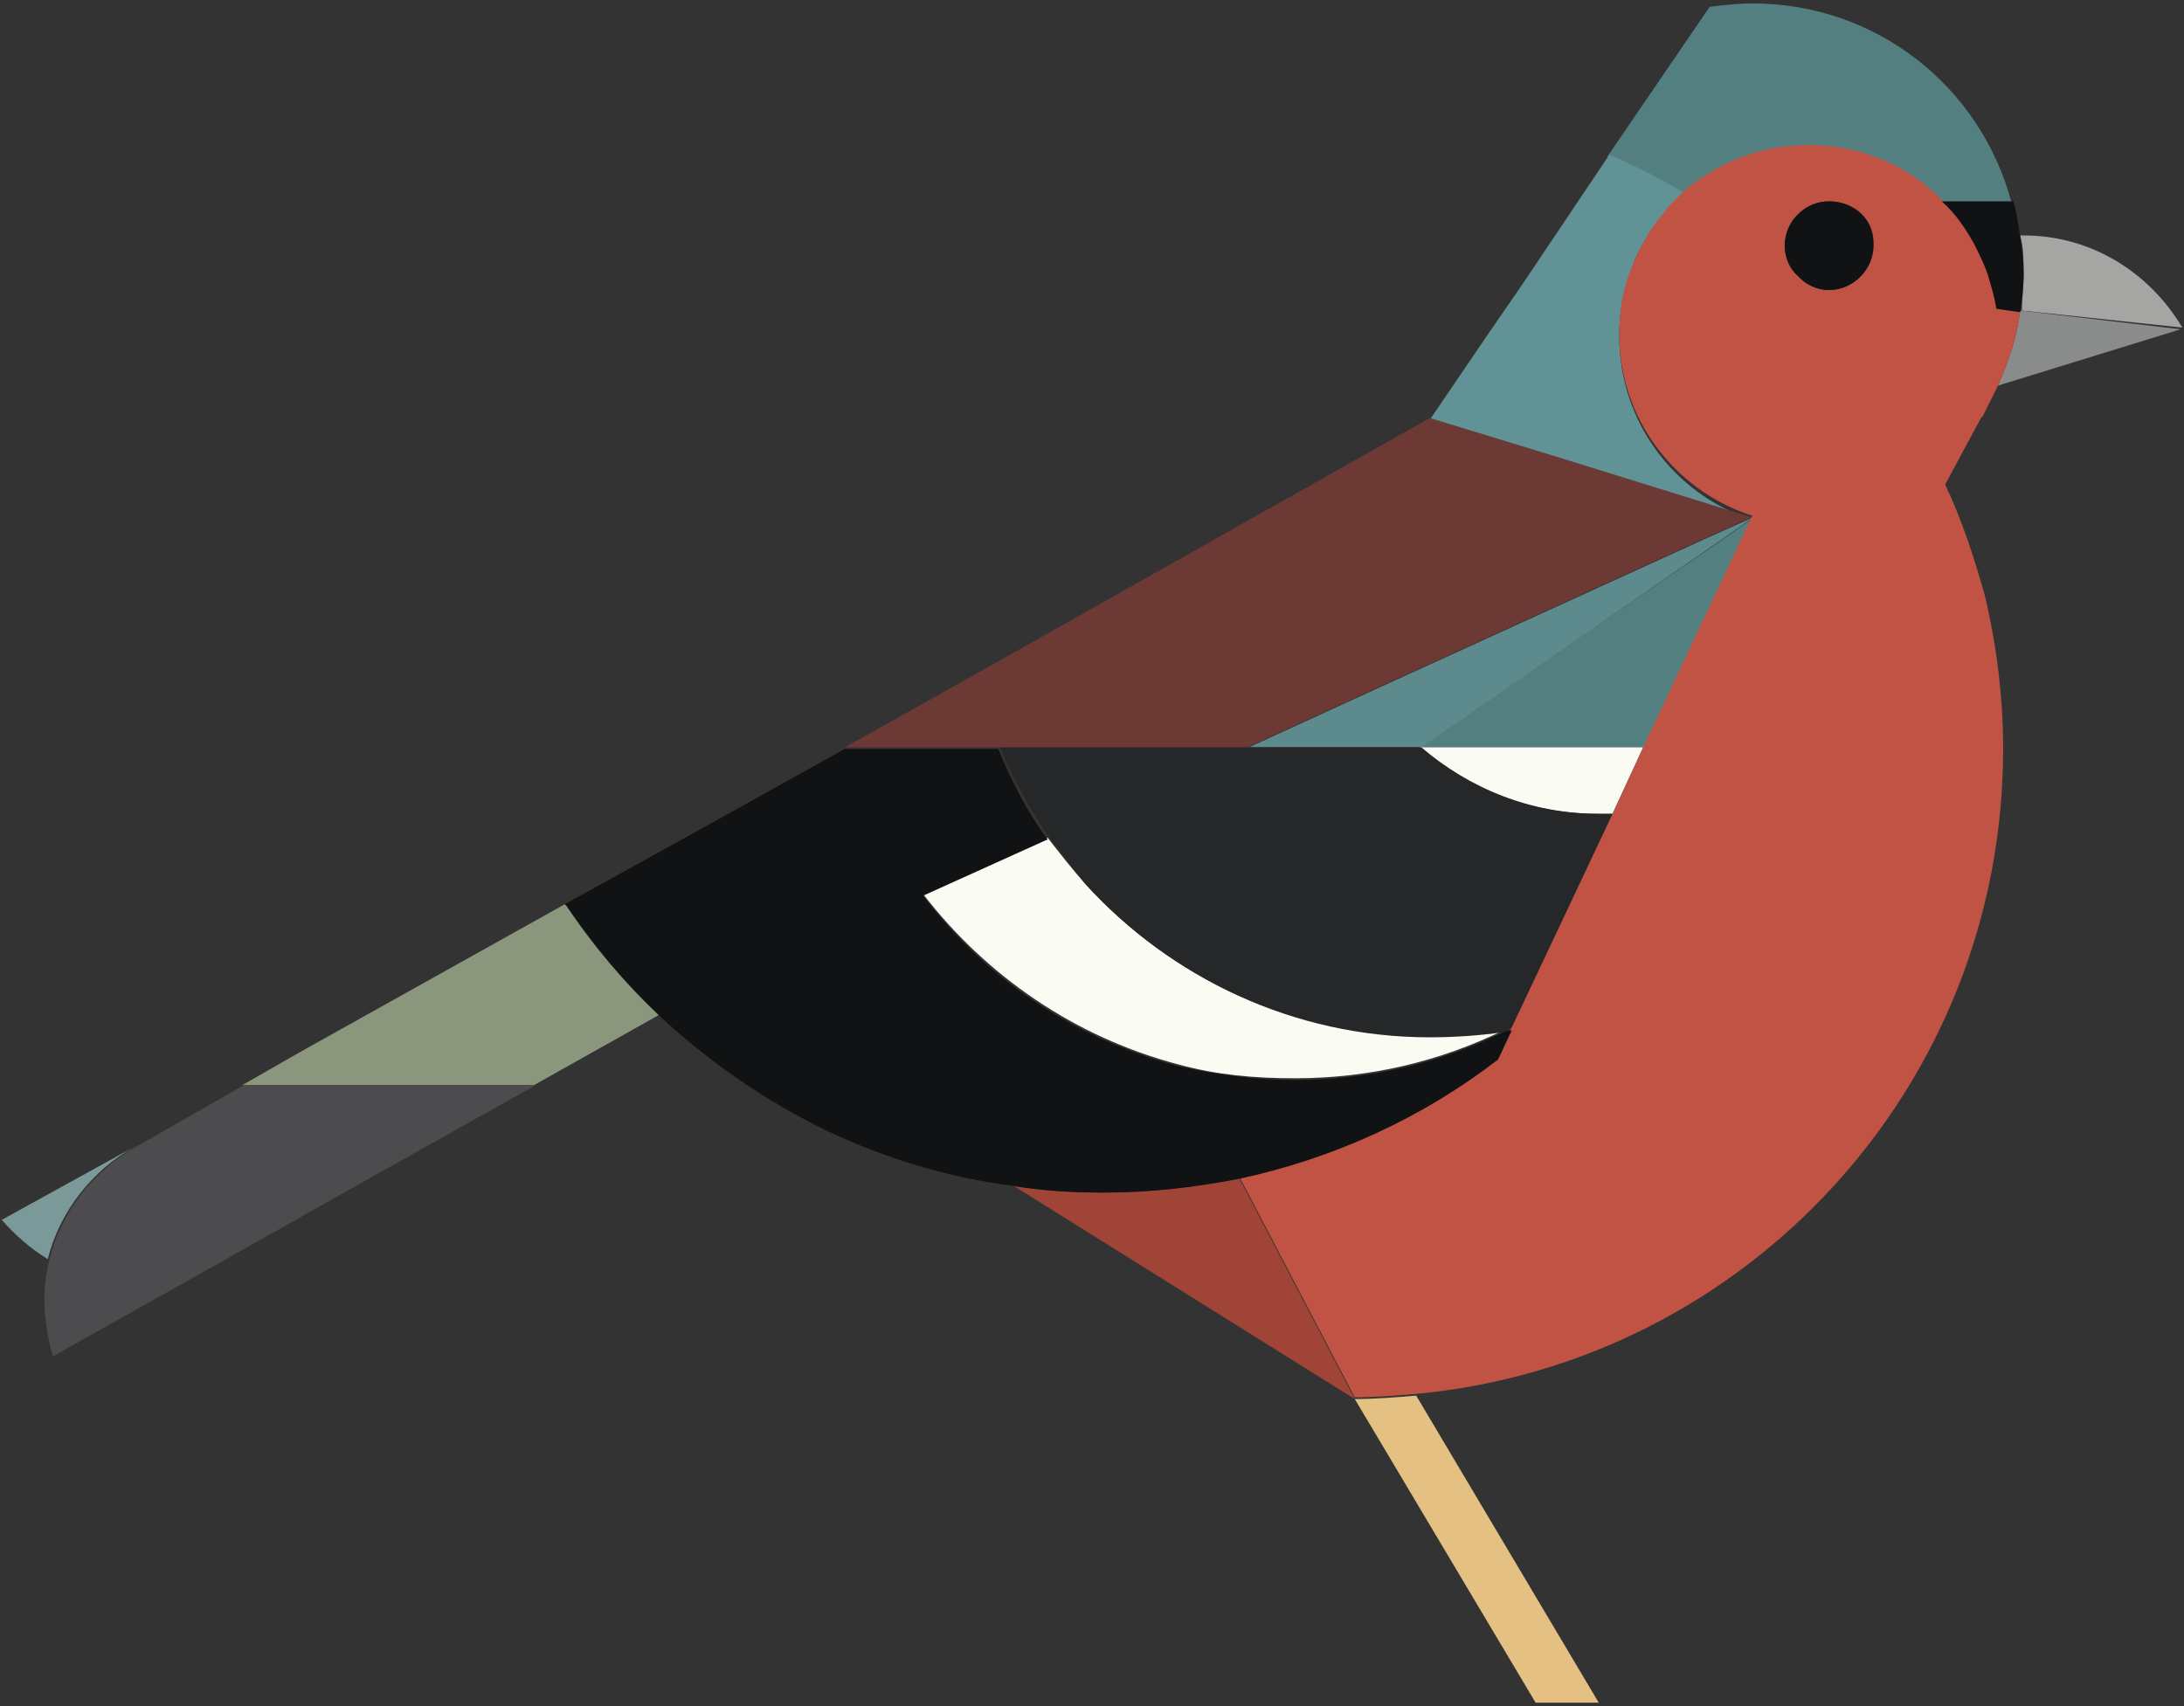 <?xml version="1.0" encoding="utf-8"?>
<!-- Generator: Adobe Illustrator 18.1.0, SVG Export Plug-In . SVG Version: 6.00 Build 0)  -->
<!DOCTYPE svg PUBLIC "-//W3C//DTD SVG 1.1//EN" "http://www.w3.org/Graphics/SVG/1.1/DTD/svg11.dtd">
<svg version="1.1" id="Layer_1" xmlns="http://www.w3.org/2000/svg" xmlns:xlink="http://www.w3.org/1999/xlink" x="0px" y="0px"
	 width="128px" height="100px" viewBox="0 0 128 100" enable-background="new 0 0 128 100" xml:space="preserve">
<rect x="0" y="0" width="128" height="100" fill="#333333" stroke="none"/>
<g>
	<path fill="#372B2A" d="M760.7,2846c0,0,0-0.1,0-0.1c0-0.5,0-1-0.1-1.5h5.5l0,0C764.6,2845.4,762.7,2846,760.7,2846L760.7,2846z"/>
	<path fill="#B9BAA7" d="M728.3,2878.5L728.3,2878.5C728.3,2878.5,728.3,2878.5,728.3,2878.5L728.3,2878.5z"/>
	<path fill="#A6865D" d="M682.3,2893.4C682.3,2893.4,682.3,2893.4,682.3,2893.4L682.3,2893.4L682.3,2893.4z"/>
	<path fill="#DE5325" d="M759.5,2851.3c0,0,0-0.1-0.1-0.1l0.1-0.3l1.2-4.9c0,0,0,0,0,0c0,0,0-0.1,0-0.1c0-0.5,0-1-0.1-1.5
		c-0.1-0.6-0.2-1.1-0.3-1.6c-0.2-0.9-0.5-1.7-0.9-2.5c-0.2-0.4-0.4-0.7-0.6-1.1h-3.4h-1.3l-0.8,1.1l-0.2,0.2l-0.5,0.7l-0.2,0.2
		l-0.1,0.2l0,0.1c0,0,0.1,0,0.1,0c0.1,0,0.2,0,0.2,0c0.2,0,0.4,0.1,0.6,0.2h0c0.4,0.2,0.8,0.5,1.1,0.9c0.1,0.2,0.3,0.4,0.3,0.7
		c0,0.2,0.1,0.3,0.1,0.5c0,0,0,0,0,0c0,0.1,0,0.1,0,0.2c0,0.3,0,0.5-0.1,0.8c-0.2,0.7-0.8,1.3-1.5,1.5c-0.2,0.1-0.5,0.1-0.8,0.1
		c-1.1,0-2-0.7-2.3-1.7l-3.8,5.1c2.6,2.1,4.6,4.8,5.6,8c0.3,1,0.5,2,0.6,3l0,0.1c0.1,0.6,0.1,1.1,0.1,1.7c0,4.1-1.6,7.9-4.3,10.8
		c2.7,2.2,4.9,4.8,6.7,7.8c0.1-0.1,0.2-0.2,0.3-0.4c2.6-3,4.6-6.5,5.8-10.4c0.6-2.3,0.9-4.8,0.9-7.2c0-0.4,0-0.8,0-1.2
		C761.7,2858.3,760.9,2854.6,759.5,2851.3z"/>
	<path fill="#DE5325" d="M742.3,2848.8l-1.5,2.1L742.3,2848.8l0.7-0.9c0,0,0,0,0,0L742.3,2848.8z"/>
	<path fill="#030304" d="M754.7,2843.9c0-0.2,0-0.3-0.1-0.5c-0.1-0.2-0.2-0.5-0.3-0.7c-0.3-0.4-0.6-0.7-1.1-0.9h0
		c-0.2-0.1-0.4-0.1-0.6-0.2c-0.1,0-0.2,0-0.2,0c0,0-0.1,0-0.1,0h0c-1.3,0-2.4,1.1-2.4,2.4c0,0.3,0,0.5,0.1,0.7c0,0,0,0,0,0
		c0.3,1,1.2,1.7,2.3,1.7c0.3,0,0.5,0,0.8-0.1c0.7-0.2,1.3-0.8,1.5-1.5c0.1-0.2,0.1-0.5,0.1-0.8C754.7,2844,754.7,2844,754.7,2843.9
		C754.7,2843.9,754.7,2843.9,754.7,2843.9z"/>
	<path fill="#483B39" d="M760.3,2842.7c0.1,0.5,0.2,1.1,0.3,1.6h5.5c-1.5-1-3.4-1.6-5.4-1.6C760.6,2842.7,760.4,2842.7,760.3,2842.7
		z"/>
	<path fill="#483B39" d="M736.1,2890.4c-0.5,0-1.1,0-1.6,0c-0.5,0-1,0-1.6,0l3.3,3.5l0.1,0.2l10,10.7h3.2l-10.7-11.4L736.1,2890.4z"
		/>
	<path fill="#DBDCC4" d="M748.3,2873.6c2.7-2.9,4.3-6.7,4.3-10.8c0-0.6,0-1.2-0.1-1.7l0-0.1c-0.1-1-0.3-2-0.6-3c-1-3.2-3-5.9-5.6-8
		l3.8-5.1c0,0,0,0,0,0c-0.1-0.2-0.1-0.5-0.1-0.7c0-1.3,1.1-2.4,2.4-2.4h0l0-0.1l0.1-0.2l0.2-0.2l0.5-0.7l0.2-0.2l0.8-1.1h-2.3h-0.4
		h-1h-0.9l-0.1,0.2l-0.6,0.9l-5.7,7.7l-0.7,0.9l-1.6,2.1l-0.1,0.2v0c0.7,0.3,1.3,0.7,1.9,1.1c0.4,0.3,0.8,0.6,1.2,0.9
		c1.8,1.5,3.1,3.4,3.9,5.6c0.4,1.3,0.7,2.6,0.7,4c0,3.3-1.3,6.2-3.4,8.5c-1.1,1.2-2.5,2.2-4,2.9c-0.6,0.3-1.3,0.6-2,0.8
		c-0.1,0-0.3,0.1-0.4,0.1l-7.9,2.6l-2.4,0.8l0,0c0,0,0,0-0.1,0l-5,1.6l6.8,7.2l2.9,3.1c0.5,0,1,0,1.6,0c0.5,0,1.1,0,1.6,0
		c7.5-0.4,14.1-3.8,18.9-9C753.2,2878.4,750.9,2875.8,748.3,2873.6z"/>
	<path fill="#81674C" d="M730.3,2875.1c-1-0.3-2-0.7-2.9-1.2c-0.2-0.1-0.4-0.2-0.6-0.3c-0.7-0.4-1.4-0.9-2-1.5
		c-1-0.9-1.8-1.9-2.5-3.1l-2.5,3.5c0.7,1,1.5,1.8,2.4,2.6c0.1,0.1,0.1,0.1,0.2,0.2c1.7,1.4,3.6,2.5,5.8,3.3l0,0l2.4-0.8l7.9-2.6
		c-1.3,0.4-2.7,0.6-4.1,0.6C733.1,2875.7,731.6,2875.5,730.3,2875.1z"/>
	<polygon fill="#C8C9B5" points="723.2,2880.1 717.3,2882 715.2,2882.7 712.6,2883.6 715.5,2884.5 718.9,2885.7 730.5,2889.6 
		732.9,2890.4 730,2887.4 	"/>
	<path fill="#927557" d="M751.3,2833.6c-1.4-0.4-2.9-0.7-4.4-0.7c-2,0-3.9,0.4-5.6,1.1c-0.9,0.4-1.7,0.8-2.5,1.3
		c-1.3,0.9-2.5,2-3.4,3.2l0,0l-4.1,5.6l-1.8,2.4l-3.3,4.5l-2.5,3.4l-7.1,9.6l-3.7,5l-3.7,5.1l-2.2,3l-2.3,3.1l-0.3,0.4l-0.1,0.1
		l-0.7,0.9l-4.5,6.1l2.2-0.7l7-2.3l2.6-0.8l0.3-0.1l0.5-0.7l1.7-2.4l3-4.1l1.6-2.2l1.7-2.3l2.5-3.5c0.7,1.1,1.5,2.2,2.5,3.1
		c0.6,0.6,1.3,1.1,2,1.5c0.2,0.1,0.4,0.2,0.6,0.3c0.9,0.5,1.8,0.9,2.9,1.2c1.3,0.4,2.8,0.6,4.3,0.6c1.4,0,2.8-0.2,4.1-0.6
		c0.1,0,0.3-0.1,0.4-0.1c0.7-0.2,1.3-0.5,2-0.8c1.5-0.7,2.9-1.7,4-2.9c2.1-2.3,3.4-5.2,3.4-8.5c0-1.4-0.2-2.7-0.7-4
		c-0.8-2.2-2.1-4.1-3.9-5.6c-0.4-0.3-0.8-0.6-1.2-0.9c-0.6-0.4-1.3-0.8-1.9-1.1v0l0.1-0.2l1.5-2.1l0.6-0.9c0,0,0,0,0,0l5.7-7.7
		l0.6-0.9l0.1-0.2h0.9h1h0.4h2.3h1.3h3.4c-0.3-0.5-0.7-0.9-1-1.4C756.1,2835.9,753.9,2834.4,751.3,2833.6z"/>
	<path fill="#7A6147" d="M722.2,2875c-0.9-0.8-1.7-1.7-2.4-2.6l-1.7,2.3l-1.6,2.2l-3,4.1l-1.7,2.4l-0.5,0.7l1.4-0.4l2.6-0.8l2.1-0.7
		l5.9-1.9l5-1.6c-2.2-0.8-4.1-1.9-5.8-3.3C722.4,2875.1,722.3,2875.1,722.2,2875z"/>
	<path fill="#7A6147" d="M675.7,2890.1l0.2,0.2l3.7,3.9l2.7-0.9l0,0l16.9-5.5l4.5-6.1l0.7-0.9c0,0,0-0.1,0.1-0.1l-18.6,6
		L675.7,2890.1z"/>
</g>
<g id="XMLID_30_">
	<g>
		<path fill="#A5A5A3" d="M118.6,16c0-0.7,0-1.5-0.2-2.2c0,0,0.1,0,0.2,0c4,0,7.4,2.2,9.3,5.4l-9.4-1
			C118.5,17.5,118.6,16.8,118.6,16z"/>
		<path fill="#8A8C8B" d="M127.8,19.3l-10.7,3.3c0.6-1.4,1.1-2.8,1.3-4.4h0L127.8,19.3z"/>
		<g>
			<path fill="#537F81" d="M83.2,43.8h13.2h0l5.6-11.9h0l0.7-1.5c0,0,0,0,0,0l-2,1.4L83.2,43.8z"/>
			<path fill="#537F81" d="M102.7,0.2c-0.8,0-1.7,0.1-2.5,0.2l-5.6,8.2l-0.4,0.6c0.4,0.2,0.8,0.4,1.2,0.5c0,0,0,0,0,0l0,0
				c1.1,0.5,2.1,1.1,3.2,1.7h0c2-1.7,4.5-2.7,7.3-2.7c3,0,5.7,1.2,7.8,3.2h4.2C116.1,5.1,110,0.2,102.7,0.2z"/>
		</g>
		<path fill="#E5C083" d="M93.7,99.8H90L79.4,82c1.2,0,2.4-0.1,3.6-0.2L93.7,99.8z"/>
		<path fill="#619396" d="M94.9,19.7c0-1.3,0.2-2.5,0.6-3.6c0,0,0,0,0,0c0.4-1.3,1.1-2.5,2-3.5h0c0.4-0.5,0.8-0.9,1.2-1.3
			c-1-0.6-2.1-1.2-3.2-1.7l0,0c0,0,0,0,0,0c-0.4-0.2-0.8-0.4-1.2-0.5c0,0,0,0,0,0l-5.1,7.6l-2,2.9l-3.4,5l7.2,2.2l0,0l11.5,3.6
			C98.1,28.9,94.9,24.7,94.9,19.7z"/>
		<path fill="#5C8A8D" d="M99.9,31.6l-19.5,8.9l-7.2,3.3h10.1c0,0,0,0,0,0l17.5-12.1l2-1.4v0L99.9,31.6z"/>
		<path fill="#C15344" d="M114,28.4l2.1-3.9l0.1-0.1l0.9-1.8h0h0c0.6-1.4,1.1-2.8,1.3-4.4l-1.4-0.2c-0.1-0.7-0.3-1.4-0.5-2
			c-0.2-0.6-0.5-1.2-0.8-1.8c-0.5-0.9-1.2-1.8-1.9-2.5c-2-2-4.7-3.2-7.8-3.2c-2.8,0-5.3,1-7.3,2.7h0c-0.4,0.4-0.9,0.8-1.2,1.3h0
			c-0.9,1-1.5,2.2-2,3.5c0,0,0,0,0,0c-0.4,1.1-0.6,2.3-0.6,3.6c0,4.9,3.2,9.1,7.7,10.6c0,0,0.1,0,0.1,0c0,0,0,0,0,0c0,0,0,0,0,0v0
			c0,0,0,0,0,0l-0.7,1.5h0l-5.6,11.9h0l-1.8,3.9c0,0,0,0,0,0l-5.9,12.5l-0.1,0.2l-0.8,1.7l0,0c-4.4,3.4-9.6,5.8-15.2,7l6.8,13
			c1.2,0,2.4-0.1,3.6-0.2c19.3-1.8,34.4-18,34.4-37.8c0-3.1-0.4-6.2-1.1-9.1C115.7,32.7,115,30.5,114,28.4z M107.2,11.8
			c1.4,0,2.6,1.2,2.6,2.6c0,1.4-1.2,2.6-2.6,2.6c-0.7,0-1.4-0.3-1.8-0.8c-0.5-0.5-0.8-1.1-0.8-1.8C104.6,12.9,105.8,11.8,107.2,11.8
			z"/>
		<path fill="#A04437" d="M72.6,69l6.8,13l-20-12.5c1.8,0.3,3.5,0.4,5.4,0.4C67.4,69.9,70.1,69.6,72.6,69L72.6,69z"/>
		<g>
			<path fill="#FAFBF2" d="M83.2,43.8c2.8,2.4,6.4,3.9,10.4,3.9c0.3,0,0.6,0,0.9,0c0,0,0,0,0,0l1.8-3.9H83.2z"/>
			<path fill="#FAFBF2" d="M63.6,51.8L63.6,51.8C63.6,51.8,63.6,51.8,63.6,51.8L63.6,51.8c-0.8-0.9-1.5-1.8-2.2-2.7l-7.3,3.3
				c3.7,4.8,8.9,8.4,15,10c2.2,0.6,4.4,0.8,6.8,0.8c4.4,0,8.5-1,12.2-2.8c-1.4,0.2-2.8,0.3-4.3,0.3C75.9,60.8,68.6,57.3,63.6,51.8z"
				/>
		</g>
		<path fill="#262728" d="M93.7,47.7c-4,0-7.6-1.5-10.4-3.9c0,0,0,0,0,0l-10.1,0h0H59.5h-0.9c0.8,1.9,1.8,3.7,2.9,5.3
			c0.7,0.9,1.4,1.8,2.1,2.7v0l0,0l0,0c5,5.5,12.2,9,20.2,9c1.4,0,2.9-0.1,4.3-0.3v0c0.2-0.1,0.4-0.2,0.5-0.3l5.9-12.5
			C94.2,47.7,94,47.7,93.7,47.7z"/>
		<path fill="#6C3934" d="M102.7,30.3c0,0-0.1,0-0.1,0L91,26.7l0,0l-7.2-2.2l-5.5,3.1L57.2,39.5l0,0l-7.5,4.2l-0.2,0.1h0.2h8.8h0.9
			h13.7h0l7.2-3.3l19.5-8.9L102.7,30.3C102.7,30.4,102.7,30.4,102.7,30.3C102.7,30.3,102.7,30.3,102.7,30.3z"/>
		<g>
			<path fill="#111213" d="M118.4,13.9c-0.1-0.7-0.2-1.4-0.4-2.1h-4.2c0.8,0.7,1.4,1.6,1.9,2.5c0.3,0.6,0.6,1.2,0.8,1.8
				c0.2,0.7,0.4,1.3,0.5,2l1.4,0.2h0c0.1-0.7,0.2-1.4,0.2-2.2C118.6,15.3,118.5,14.6,118.4,13.9z"/>
			<path fill="#111213" d="M107.2,11.8c-1.4,0-2.6,1.2-2.6,2.6c0,0.7,0.3,1.4,0.8,1.8c0.5,0.5,1.1,0.8,1.8,0.8
				c1.4,0,2.6-1.2,2.6-2.6C109.9,12.9,108.7,11.8,107.2,11.8z"/>
			<path fill="#111213" d="M88.1,60.5c-3.7,1.8-7.8,2.8-12.2,2.8c-2.3,0-4.6-0.3-6.8-0.8c-6.1-1.6-11.3-5.1-15-10l7.3-3.3
				c-1.2-1.6-2.1-3.4-2.9-5.3h-8.8h-0.2h0l-7.9,4.4L33.1,53c0,0,0,0.1,0.1,0.1c1.6,2.3,3.4,4.5,5.4,6.4c2.9,2.7,6.2,5,9.9,6.8
				c0,0,0,0,0,0c3.4,1.6,7,2.7,10.8,3.2h0c1.8,0.3,3.5,0.4,5.4,0.4c2.7,0,5.3-0.3,7.9-0.8h0c5.6-1.2,10.8-3.6,15.2-7l0,0l0.8-1.7
				C88.4,60.4,88.3,60.4,88.1,60.5L88.1,60.5z"/>
		</g>
		<path fill="#8B977D" d="M33.2,53.1c0,0-0.1-0.1-0.1-0.1l-15.4,8.6h0l-3.5,2h3.9h13.2l7.3-4.1C36.6,57.6,34.8,55.5,33.2,53.1z"/>
		<path fill="#4C4B4E" d="M18.2,63.6h-3.9l-6.3,3.6l0,0c-2.5,1.4-4.4,3.8-5.1,6.6c-0.2,0.8-0.3,1.6-0.3,2.4c0,1.1,0.2,2.2,0.5,3.3
			l9.8-5.5l7.8-4.4v0l10.7-6H18.2z"/>
		<path fill="#7A9998" d="M7.9,67.2c-2.5,1.4-4.4,3.8-5.1,6.6c-1-0.6-1.9-1.4-2.7-2.3L7.9,67.2L7.9,67.2z"/>
	</g>
</g>
</svg>
